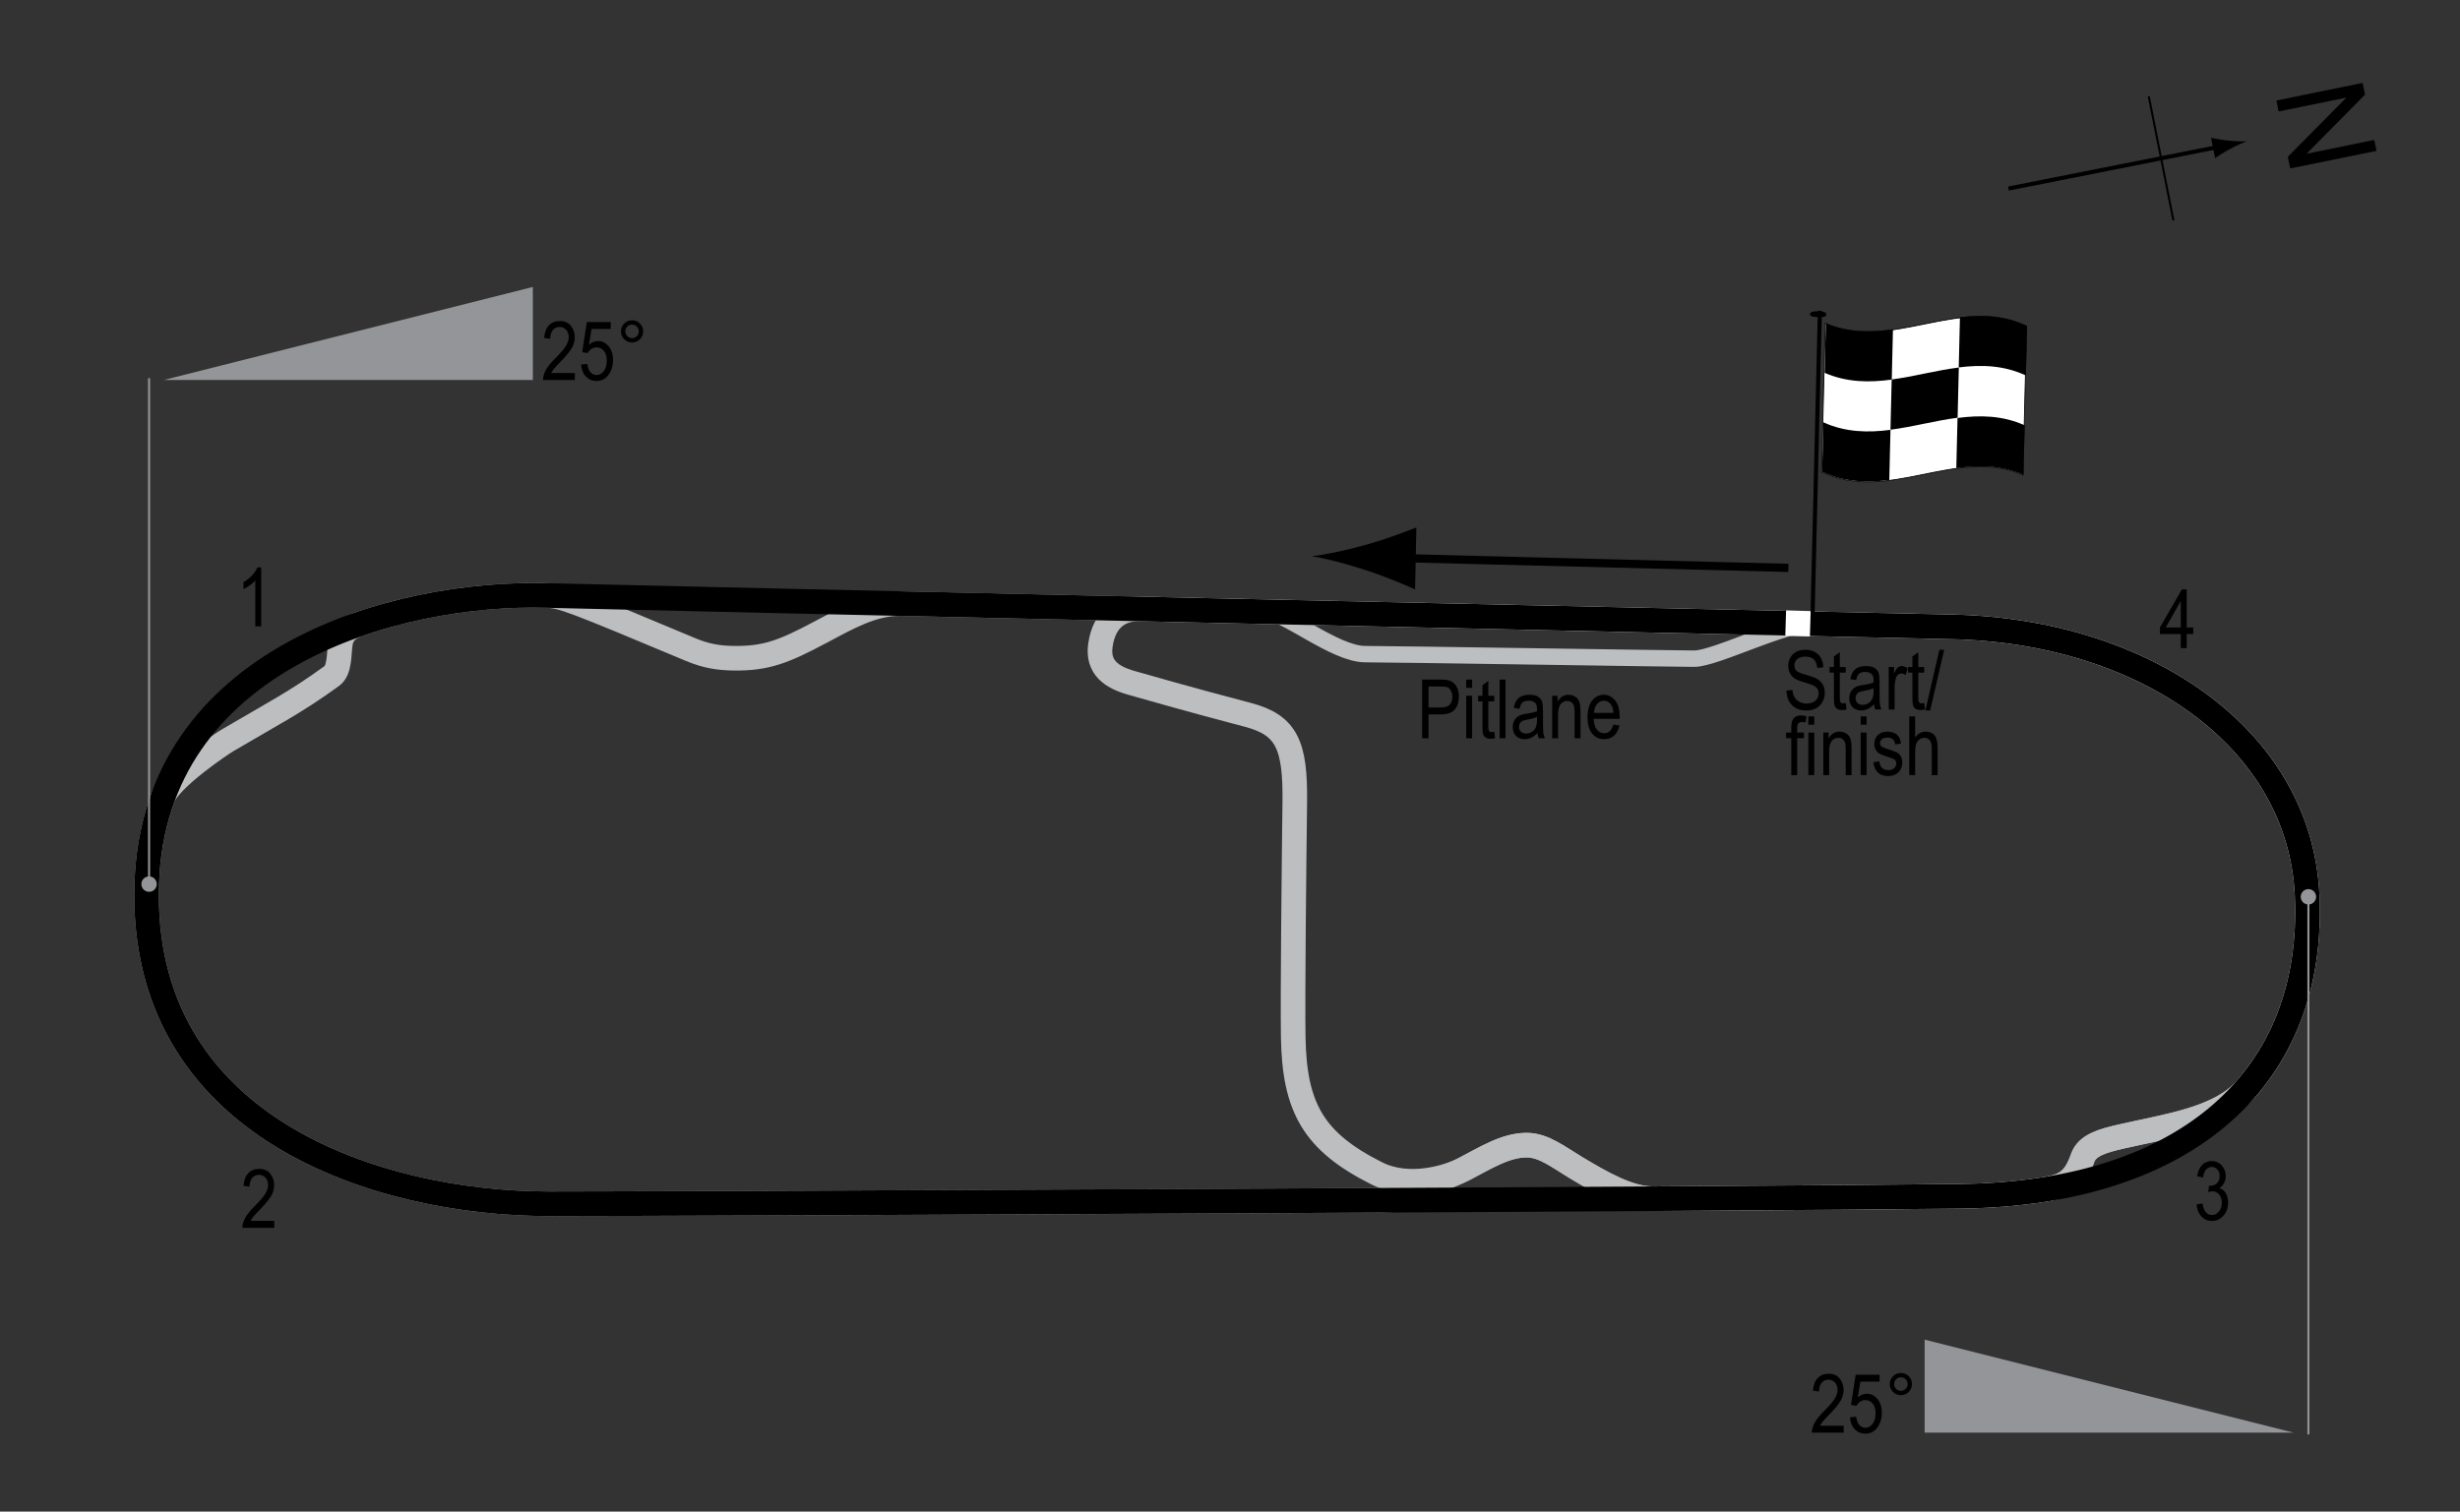 <?xml version="1.0" encoding="UTF-8"?> <!-- Generator: Adobe Illustrator 14.0.0, SVG Export Plug-In . SVG Version: 6.00 Build 43363) --> <svg xmlns="http://www.w3.org/2000/svg" xmlns:xlink="http://www.w3.org/1999/xlink" version="1.1" x="0px" y="0px" width="300px" height="184.395px" viewBox="0 0 300 184.395" xml:space="preserve"><rect x="0" y="0" width="300" height="184.395" fill="#333333" stroke="none"/> <g id="Pitlane"> <path fill="none" stroke="#BCBEC0" stroke-width="2" d="M154.36,74.626c2.329,0.045,8.451,5.167,12.112,5.167 c3.659,0,37.603,0.555,40.152,0.555c2.549,0,11.032-4.331,14.407-4.253"></path> </g> <g id="Oval_with_chicanes"> <path fill="none" stroke="#BCBEC0" stroke-width="3" d="M201.579,146.223c-2.911,0.019-6.273-1.923-9.43-3.818 c-2.074-1.245-3.911-2.728-5.989-2.717c-2.62,0.016-5.018,1.576-7.653,2.94c-1.817,0.938-3.605,1.383-5.212,2.605 c-1.632,1.241-4.279,1.177-6.212,1.188c-43.045,0.229-89.958,0.421-100.104,0.421c-20.88,0-50.079-9.234-49.081-39.098 c0.128-3.836,0.812-7.296,1.944-10.407c0.86-2.364,7.105-6.555,7.873-7.007c5.583-3.291,8.292-4.631,12.756-7.875 c0.976-0.709,0.86-2.708,1.025-3.881c0.25-1.775,1.543-2.189,2.775-2.604c7.646-2.567,15.719-3.511,22.375-3.331 c1.845,0.049,2.983,0.479,17.582,6.599c1.874,0.786,3.415,1.029,5.212,1.054c3.993,0.055,6.101-0.777,10.593-3.161 c3.157-1.676,6.404-3.578,9.817-3.501c46.631,1.046,115.427,2.563,128.163,2.835c23.375,0.5,42.425,13.477,43.341,32.693 c0.452,9.491-2.146,17.542-7.451,23.667c-3.219,3.716-9.762,4.554-15.203,5.81c-2.163,0.499-4.166,1.021-4.713,2.606 c-1.054,3.052-2.396,3.509-4.977,3.904c-3.104,0.474-6.413,0.739-9.915,0.782C231.954,146.015,218.268,146.118,201.579,146.223z"></path> </g> <g id="Road_Course"> <path fill="none" stroke="#BCBEC0" stroke-width="3" d="M201.579,146.223c-2.911,0.019-6.273-1.923-9.43-3.818 c-2.074-1.245-3.911-2.728-5.989-2.717c-2.62,0.016-5.018,1.576-7.653,2.94c-1.817,0.938-6.654,2.494-10.62,0.498 c-7.666-3.857-10.038-7.958-10.177-16.637c-0.081-4.991,0.099-21.321,0.189-28.618c0.088-7.014-0.993-9.426-5.735-10.674 c-2.886-0.76-7.021-1.852-14.225-3.91c-2.419-0.69-4.125-1.908-3.744-4.576c0.5-3.494,2.699-4.477,4.817-4.431 c42.12,0.938,88.744,1.966,99.001,2.185c23.375,0.5,42.425,13.477,43.341,32.693c0.452,9.491-2.146,17.542-7.451,23.667 c-3.219,3.716-9.762,4.554-15.203,5.81c-2.163,0.499-4.166,1.021-4.713,2.606c-1.054,3.052-2.396,3.509-4.977,3.904 c-3.104,0.474-6.413,0.739-9.915,0.782C231.954,146.015,218.268,146.118,201.579,146.223z"></path> </g> <g id="Oval"> <path fill="none" stroke="#000000" stroke-width="3" d="M66.979,146.842c-20.88,0-50.079-9.234-49.081-39.098 c0.918-27.452,30.28-35.604,48.748-35.104c10.636,0.287,152.503,3.423,171.367,3.826c23.375,0.5,42.425,13.477,43.341,32.693 c1.054,22.133-14.474,36.426-42.259,36.769C211.308,146.271,84.475,146.842,66.979,146.842z"></path> </g> <g id="Startline"> <line fill="none" stroke="#FFFFFF" stroke-width="3" x1="219.313" y1="74.501" x2="219.219" y2="77.595"></line> </g> <g id="Flag"> <g> <g> <path fill="#FFFFFF" stroke="#000000" stroke-width="0.1" d="M246.705,57.929c-8.185-3.478-16.37,3.517-24.555-0.351 c0.147-6.038,0.294-12.078,0.441-18.123c8.186,3.485,16.371-3.51,24.557,0.355C247,45.847,246.852,51.886,246.705,57.929z"></path> <path d="M230.703,46.304c-2.729,0.37-5.458,0.359-8.187-0.824c0.049-2.015,0.098-4.03,0.146-6.045 c2.729,1.142,5.457,1.126,8.186,0.743C230.799,42.22,230.751,44.262,230.703,46.304z"></path> <path d="M230.4,58.559c-2.729,0.34-5.458,0.27-8.188-1.002c0.05-2.012,0.099-4.025,0.148-6.038 c2.729,1.229,5.458,1.27,8.187,0.915C230.499,54.476,230.449,56.517,230.4,58.559z"></path> <path d="M238.733,50.956c-2.729,0.357-5.458,1.109-8.187,1.464c0.049-2.042,0.099-4.084,0.147-6.127 c2.729-0.369,5.458-1.12,8.187-1.462C238.832,46.873,238.782,48.914,238.733,50.956z"></path> <path d="M246.764,57.923c-2.729-1.178-5.46-1.185-8.189-0.812c0.05-2.042,0.099-4.083,0.148-6.124 c2.729-0.359,5.458-0.325,8.188,0.894C246.862,53.895,246.813,55.909,246.764,57.923z"></path> <path d="M247.059,45.799c-2.729-1.262-5.459-1.325-8.188-0.98c0.049-2.042,0.099-4.083,0.147-6.125 c2.729-0.328,5.457-0.234,8.186,1.071C247.156,41.777,247.107,43.788,247.059,45.799z"></path> </g> </g> <line fill="#FFFFFF" stroke="#000000" stroke-width="0.5" x1="221.937" y1="37.917" x2="221.053" y2="74.671"></line> <path d="M222.705,38.377c-0.003,0.194-0.085,0.325-0.967,0.305c-0.881-0.023-1.002-0.158-1.001-0.352 c0.007-0.196,0.137-0.373,1.019-0.351C222.634,38,222.711,38.183,222.705,38.377z"></path> <g> <line fill="none" stroke="#000000" x1="218.095" y1="69.273" x2="170.11" y2="68.061"></line> <path d="M166.602,66.449c2.495-0.694,4.122-1.349,6.127-2.105l-0.161,7.562c-0.704-0.353-3.57-1.565-6.032-2.365 c-2.638-0.858-5.033-1.459-6.587-1.689C161.512,67.689,163.934,67.192,166.602,66.449z"></path> </g> </g> <g id="North"> <g> <g> <g> <line fill="none" stroke="#000000" stroke-width="0.5" x1="244.93" y1="23.003" x2="270.714" y2="17.885"></line> <path d="M271.773,17.152c-0.859-0.084-1.432-0.205-2.134-0.337l0.491,2.474c0.211-0.156,1.081-0.72,1.843-1.126 c0.816-0.435,1.567-0.77,2.065-0.936C273.515,17.265,272.693,17.242,271.773,17.152z"></path> </g> </g> </g> <line fill="none" stroke="#000000" stroke-width="0.25" x1="262.042" y1="11.75" x2="265.052" y2="26.892"></line> <g> <path d="M277.606,12.261l10.521-2.148l0.292,1.429l-7.133,7.212l8.26-1.687l0.273,1.335l-10.521,2.147l-0.292-1.428l7.139-7.214 l-8.266,1.688L277.606,12.261z"></path> </g> </g> <g id="Oval_Labels"> <g> <path d="M173.436,90.055v-7.158h2.212c0.521,0,0.905,0.045,1.152,0.137c0.339,0.124,0.608,0.353,0.811,0.688 s0.303,0.747,0.303,1.235c0,0.645-0.164,1.17-0.493,1.577s-0.896,0.61-1.704,0.61h-1.504v2.91H173.436z M174.212,86.3h1.519 c0.479,0,0.828-0.108,1.05-0.325s0.332-0.543,0.332-0.979c0-0.283-0.055-0.526-0.163-0.728c-0.109-0.202-0.241-0.34-0.396-0.415 c-0.154-0.075-0.434-0.112-0.837-0.112h-1.504V86.3z"></path> <path d="M178.807,83.907v-1.011h0.718v1.011H178.807z M178.807,90.055v-5.186h0.718v5.186H178.807z"></path> <path d="M182.23,89.269l0.098,0.776c-0.198,0.052-0.378,0.078-0.537,0.078c-0.251,0-0.452-0.05-0.605-0.149 s-0.258-0.235-0.315-0.408c-0.057-0.172-0.085-0.516-0.085-1.03v-2.983h-0.527v-0.684h0.527v-1.284l0.718-0.527v1.812h0.728v0.684 h-0.728v3.032c0,0.28,0.021,0.46,0.063,0.542c0.062,0.117,0.178,0.176,0.347,0.176C181.994,89.303,182.1,89.292,182.23,89.269z"></path> <path d="M182.884,90.055v-7.158h0.718v7.158H182.884z"></path> <path d="M187.499,89.415c-0.241,0.25-0.491,0.439-0.752,0.566s-0.53,0.19-0.811,0.19c-0.442,0-0.796-0.133-1.06-0.4 s-0.396-0.626-0.396-1.079c0-0.299,0.062-0.565,0.186-0.796s0.293-0.412,0.508-0.542s0.54-0.226,0.977-0.288 c0.586-0.086,1.016-0.188,1.289-0.308l0.005-0.225c0-0.355-0.063-0.604-0.19-0.747c-0.179-0.208-0.454-0.313-0.825-0.313 c-0.335,0-0.586,0.069-0.752,0.208s-0.288,0.4-0.366,0.783l-0.708-0.117c0.101-0.557,0.306-0.962,0.612-1.216 c0.309-0.254,0.748-0.381,1.321-0.381c0.446,0,0.796,0.084,1.05,0.251s0.414,0.375,0.48,0.623 c0.067,0.248,0.101,0.609,0.101,1.084v1.172c0,0.82,0.016,1.337,0.046,1.55c0.031,0.213,0.093,0.421,0.184,0.623h-0.752 C187.57,89.875,187.521,89.663,187.499,89.415z M187.44,87.452c-0.264,0.13-0.656,0.241-1.177,0.332 c-0.303,0.052-0.515,0.111-0.635,0.178s-0.214,0.161-0.28,0.283c-0.067,0.122-0.101,0.263-0.101,0.422 c0,0.248,0.076,0.445,0.229,0.593s0.364,0.222,0.635,0.222c0.257,0,0.49-0.067,0.701-0.2c0.209-0.133,0.366-0.312,0.471-0.535 s0.156-0.548,0.156-0.974V87.452z"></path> <path d="M189.291,90.055v-5.186h0.649v0.732c0.156-0.285,0.347-0.498,0.572-0.638c0.227-0.141,0.485-0.211,0.778-0.211 c0.227,0,0.438,0.045,0.631,0.134s0.35,0.207,0.468,0.352c0.119,0.145,0.207,0.333,0.266,0.564s0.088,0.586,0.088,1.064v3.188 h-0.718v-3.158c0-0.381-0.032-0.66-0.098-0.836c-0.065-0.176-0.167-0.312-0.306-0.408c-0.138-0.096-0.298-0.144-0.48-0.144 c-0.345,0-0.62,0.129-0.825,0.386s-0.308,0.699-0.308,1.325v2.835H189.291z"></path> <path d="M196.756,88.385l0.742,0.112c-0.124,0.553-0.348,0.971-0.672,1.252c-0.323,0.282-0.725,0.422-1.203,0.422 c-0.603,0-1.09-0.229-1.463-0.686c-0.372-0.458-0.559-1.117-0.559-1.98c0-0.895,0.188-1.578,0.564-2.048 c0.375-0.47,0.852-0.706,1.428-0.706c0.55,0,1.009,0.231,1.377,0.693s0.552,1.131,0.552,2.007l-0.005,0.234h-3.174 c0.029,0.583,0.164,1.022,0.405,1.318s0.534,0.444,0.879,0.444C196.168,89.449,196.544,89.094,196.756,88.385z M194.388,86.964 h2.373c-0.032-0.449-0.129-0.785-0.288-1.006c-0.231-0.322-0.525-0.483-0.884-0.483c-0.322,0-0.598,0.134-0.825,0.403 S194.411,86.508,194.388,86.964z"></path> </g> <g> <path d="M217.862,84.244l0.732-0.078c0.039,0.394,0.127,0.701,0.266,0.92s0.336,0.396,0.594,0.53c0.256,0.133,0.547,0.2,0.869,0.2 c0.461,0,0.82-0.113,1.076-0.338c0.256-0.226,0.383-0.519,0.383-0.88c0-0.211-0.047-0.396-0.139-0.553 c-0.094-0.158-0.232-0.287-0.42-0.388c-0.188-0.101-0.592-0.243-1.213-0.427c-0.555-0.165-0.947-0.33-1.182-0.496 s-0.418-0.377-0.547-0.632c-0.131-0.255-0.195-0.544-0.195-0.867c0-0.58,0.188-1.053,0.561-1.421 c0.375-0.368,0.879-0.552,1.514-0.552c0.438,0,0.818,0.086,1.145,0.259c0.328,0.172,0.582,0.42,0.762,0.742 c0.182,0.322,0.279,0.702,0.291,1.138l-0.746,0.068c-0.039-0.465-0.18-0.811-0.418-1.035c-0.24-0.225-0.576-0.337-1.008-0.337 c-0.439,0-0.775,0.099-1.006,0.295c-0.232,0.197-0.348,0.452-0.348,0.764c0,0.29,0.086,0.514,0.254,0.674 c0.17,0.159,0.551,0.321,1.143,0.484c0.58,0.16,0.986,0.299,1.221,0.417c0.357,0.183,0.627,0.423,0.811,0.721 c0.182,0.298,0.273,0.653,0.273,1.066c0,0.41-0.096,0.783-0.287,1.119c-0.193,0.337-0.453,0.593-0.785,0.769 c-0.33,0.175-0.727,0.263-1.193,0.263c-0.725,0-1.305-0.218-1.736-0.654C218.102,85.581,217.877,84.99,217.862,84.244z"></path> <path d="M225.092,85.763l0.098,0.776c-0.197,0.052-0.377,0.078-0.537,0.078c-0.25,0-0.451-0.05-0.605-0.149 c-0.152-0.099-0.258-0.235-0.314-0.408s-0.086-0.516-0.086-1.03v-2.983h-0.527v-0.684h0.527v-1.284l0.719-0.527v1.812h0.727v0.684 h-0.727v3.032c0,0.28,0.021,0.46,0.063,0.542c0.063,0.117,0.178,0.176,0.348,0.176C224.856,85.797,224.963,85.786,225.092,85.763z "></path> <path d="M228.54,85.909c-0.24,0.25-0.49,0.439-0.752,0.566c-0.26,0.127-0.529,0.19-0.811,0.19c-0.441,0-0.795-0.133-1.059-0.4 s-0.396-0.626-0.396-1.079c0-0.299,0.063-0.565,0.186-0.796c0.125-0.231,0.293-0.412,0.508-0.542s0.541-0.226,0.977-0.288 c0.586-0.086,1.016-0.188,1.289-0.308l0.006-0.225c0-0.355-0.064-0.604-0.191-0.747c-0.178-0.208-0.453-0.313-0.824-0.313 c-0.336,0-0.586,0.069-0.752,0.208s-0.289,0.4-0.367,0.783l-0.707-0.117c0.1-0.557,0.305-0.962,0.611-1.216 c0.309-0.254,0.748-0.381,1.322-0.381c0.445,0,0.795,0.084,1.049,0.251s0.414,0.375,0.48,0.623 c0.068,0.248,0.102,0.609,0.102,1.084v1.172c0,0.82,0.016,1.337,0.045,1.55c0.031,0.213,0.094,0.421,0.184,0.623h-0.752 C228.612,86.37,228.563,86.157,228.54,85.909z M228.481,83.946c-0.264,0.13-0.656,0.241-1.176,0.332 c-0.303,0.052-0.516,0.111-0.635,0.178c-0.121,0.067-0.215,0.161-0.281,0.283s-0.1,0.263-0.1,0.422 c0,0.248,0.076,0.445,0.229,0.593c0.154,0.148,0.365,0.222,0.635,0.222c0.258,0,0.49-0.067,0.701-0.2 c0.209-0.133,0.367-0.312,0.471-0.535c0.105-0.223,0.156-0.548,0.156-0.974V83.946z"></path> <path d="M230.333,86.549v-5.186h0.648v0.786c0.166-0.365,0.318-0.606,0.457-0.725s0.293-0.178,0.467-0.178 c0.24,0,0.486,0.094,0.736,0.283l-0.244,0.815c-0.178-0.127-0.354-0.19-0.521-0.19c-0.154,0-0.293,0.054-0.42,0.161 s-0.217,0.257-0.27,0.449c-0.09,0.335-0.137,0.692-0.137,1.069v2.715H230.333z"></path> <path d="M234.663,85.763l0.098,0.776c-0.197,0.052-0.377,0.078-0.537,0.078c-0.25,0-0.451-0.05-0.605-0.149 c-0.152-0.099-0.258-0.235-0.314-0.408s-0.086-0.516-0.086-1.03v-2.983h-0.527v-0.684h0.527v-1.284l0.719-0.527v1.812h0.727v0.684 h-0.727v3.032c0,0.28,0.021,0.46,0.063,0.542c0.063,0.117,0.178,0.176,0.348,0.176C234.426,85.797,234.534,85.786,234.663,85.763z "></path> <path d="M234.805,86.666l1.701-7.397h0.586l-1.705,7.397H234.805z"></path> <path d="M218.45,94.549v-4.502h-0.639v-0.684h0.639v-0.552c0-0.407,0.043-0.712,0.127-0.916c0.086-0.204,0.215-0.359,0.391-0.466 c0.174-0.107,0.393-0.161,0.658-0.161c0.205,0,0.43,0.031,0.676,0.093l-0.107,0.762c-0.15-0.033-0.291-0.049-0.426-0.049 c-0.215,0-0.369,0.056-0.461,0.168c-0.094,0.112-0.139,0.326-0.139,0.642v0.479h0.83v0.684h-0.83v4.502H218.45z"></path> <path d="M220.53,88.401v-1.011h0.719v1.011H220.53z M220.53,94.549v-5.186h0.719v5.186H220.53z"></path> <path d="M222.352,94.549v-5.186H223v0.732c0.156-0.285,0.348-0.498,0.572-0.638c0.227-0.141,0.486-0.211,0.779-0.211 c0.227,0,0.438,0.045,0.631,0.134s0.35,0.207,0.467,0.352c0.119,0.145,0.207,0.333,0.266,0.564s0.088,0.586,0.088,1.064v3.188 h-0.717v-3.158c0-0.381-0.033-0.66-0.098-0.836c-0.066-0.176-0.168-0.312-0.307-0.408c-0.137-0.096-0.297-0.144-0.48-0.144 c-0.344,0-0.619,0.129-0.824,0.386s-0.309,0.699-0.309,1.325v2.835H222.352z"></path> <path d="M226.913,88.401v-1.011h0.717v1.011H226.913z M226.913,94.549v-5.186h0.717v5.186H226.913z"></path> <path d="M228.456,92.996l0.717-0.137c0.043,0.366,0.158,0.639,0.346,0.816c0.189,0.179,0.439,0.268,0.75,0.268 c0.313,0,0.555-0.077,0.725-0.232s0.256-0.351,0.256-0.588c0-0.205-0.074-0.365-0.221-0.479c-0.1-0.078-0.344-0.176-0.732-0.293 c-0.559-0.172-0.934-0.319-1.123-0.439c-0.188-0.121-0.334-0.282-0.439-0.483c-0.104-0.202-0.156-0.431-0.156-0.688 c0-0.443,0.143-0.802,0.426-1.079s0.676-0.415,1.176-0.415c0.316,0,0.594,0.057,0.832,0.171c0.24,0.114,0.424,0.267,0.551,0.459 s0.215,0.467,0.264,0.825l-0.703,0.117c-0.066-0.566-0.373-0.85-0.924-0.85c-0.313,0-0.545,0.063-0.697,0.187 c-0.154,0.125-0.23,0.285-0.23,0.479c0,0.191,0.074,0.342,0.221,0.453c0.088,0.064,0.35,0.168,0.783,0.311 c0.596,0.189,0.982,0.34,1.156,0.453c0.176,0.112,0.313,0.266,0.41,0.46c0.096,0.194,0.145,0.425,0.145,0.692 c0,0.496-0.156,0.897-0.471,1.203c-0.314,0.307-0.742,0.46-1.287,0.46C229.209,94.666,228.618,94.109,228.456,92.996z"></path> <path d="M232.834,94.549v-7.158h0.719v2.568c0.168-0.238,0.359-0.416,0.572-0.535c0.215-0.119,0.449-0.178,0.707-0.178 c0.451,0,0.809,0.144,1.07,0.432c0.264,0.288,0.395,0.816,0.395,1.584v3.286h-0.719v-3.286c0-0.449-0.08-0.771-0.238-0.967 c-0.16-0.195-0.379-0.293-0.66-0.293c-0.313,0-0.578,0.125-0.799,0.376c-0.219,0.25-0.328,0.695-0.328,1.333v2.837H232.834z"></path> </g> <g> <path d="M31.854,76.406h-0.723v-5.601c-0.166,0.195-0.389,0.395-0.669,0.598s-0.537,0.357-0.771,0.461v-0.85 c0.397-0.228,0.748-0.506,1.052-0.835c0.305-0.329,0.519-0.649,0.643-0.962h0.469V76.406z"></path> </g> <g> <path d="M33.442,148.929v0.845H29.56c-0.01-0.342,0.094-0.725,0.31-1.147c0.217-0.424,0.613-0.924,1.189-1.5 c0.674-0.672,1.115-1.19,1.323-1.557c0.208-0.367,0.313-0.709,0.313-1.024c0-0.364-0.106-0.662-0.319-0.892 c-0.214-0.23-0.477-0.345-0.789-0.345c-0.335,0-0.61,0.124-0.825,0.372s-0.322,0.604-0.322,1.068l-0.742-0.093 c0.052-0.687,0.247-1.204,0.583-1.55c0.338-0.348,0.781-0.521,1.331-0.521c0.599,0,1.052,0.202,1.36,0.604 c0.307,0.404,0.461,0.863,0.461,1.377c0,0.455-0.12,0.893-0.361,1.311s-0.698,0.976-1.372,1.673 c-0.43,0.439-0.707,0.739-0.833,0.899c-0.125,0.159-0.227,0.318-0.305,0.479H33.442z"></path> </g> <g> <path d="M265.949,79.061v-1.714h-2.544v-0.806l2.676-4.639h0.591v4.639h0.796v0.806h-0.796v1.714H265.949z M265.949,76.541v-3.228 l-1.834,3.228H265.949z"></path> </g> <g> <path d="M267.877,146.92l0.718-0.117c0.15,0.94,0.53,1.411,1.14,1.411c0.33,0,0.615-0.139,0.856-0.418s0.362-0.641,0.362-1.084 c0-0.417-0.11-0.753-0.332-1.008c-0.222-0.254-0.493-0.381-0.815-0.381c-0.137,0-0.306,0.033-0.508,0.098l0.083-0.771l0.112,0.01 c0.356,0,0.646-0.109,0.868-0.326c0.222-0.218,0.333-0.509,0.333-0.873c0-0.334-0.093-0.603-0.279-0.806 c-0.186-0.203-0.412-0.305-0.68-0.305c-0.277,0-0.512,0.106-0.703,0.319c-0.19,0.214-0.313,0.537-0.364,0.97l-0.718-0.156 c0.091-0.612,0.296-1.074,0.615-1.387s0.705-0.469,1.157-0.469c0.476,0,0.879,0.176,1.211,0.526 c0.332,0.352,0.498,0.795,0.498,1.328c0,0.325-0.07,0.613-0.211,0.863s-0.338,0.447-0.59,0.59 c0.233,0.066,0.426,0.174,0.578,0.322c0.152,0.15,0.275,0.35,0.37,0.601c0.094,0.251,0.141,0.53,0.141,0.839 c0,0.658-0.193,1.195-0.581,1.613s-0.852,0.627-1.392,0.627c-0.501,0-0.926-0.182-1.274-0.547S267.926,147.535,267.877,146.92z"></path> </g> </g> <g id="Banking"> <g> <g> <line fill="none" stroke="#939598" stroke-width="0.25" x1="281.512" y1="174.979" x2="281.512" y2="109.396"></line> <circle fill="#939598" cx="281.513" cy="109.396" r="0.94"></circle> </g> </g> <polygon fill="#939598" points="279.712,174.763 234.712,174.763 234.712,163.417 "></polygon> <g> <path d="M224.839,173.917v0.845h-3.882c-0.01-0.342,0.094-0.725,0.31-1.148c0.217-0.423,0.613-0.923,1.189-1.5 c0.674-0.671,1.115-1.189,1.323-1.556c0.208-0.367,0.313-0.708,0.313-1.024c0-0.364-0.106-0.662-0.319-0.892 c-0.214-0.229-0.477-0.345-0.789-0.345c-0.335,0-0.61,0.124-0.825,0.372c-0.215,0.249-0.322,0.604-0.322,1.068l-0.742-0.093 c0.052-0.687,0.247-1.204,0.583-1.55c0.338-0.348,0.781-0.521,1.331-0.521c0.599,0,1.052,0.202,1.36,0.605 c0.307,0.403,0.461,0.862,0.461,1.376c0,0.455-0.12,0.893-0.361,1.311s-0.698,0.976-1.372,1.673 c-0.43,0.439-0.707,0.739-0.833,0.899c-0.125,0.159-0.227,0.319-0.305,0.479H224.839z"></path> <path d="M225.601,172.887l0.757-0.078c0.059,0.456,0.191,0.795,0.397,1.019c0.207,0.223,0.447,0.334,0.721,0.334 c0.342,0,0.637-0.157,0.884-0.472s0.371-0.744,0.371-1.289c0-0.512-0.12-0.908-0.358-1.19c-0.24-0.282-0.54-0.423-0.901-0.423 c-0.218,0-0.423,0.062-0.612,0.184c-0.191,0.122-0.342,0.293-0.452,0.512l-0.679-0.107l0.571-3.679h2.915v0.84h-2.343 l-0.313,1.926c0.348-0.301,0.718-0.451,1.108-0.451c0.491,0,0.919,0.209,1.281,0.628c0.363,0.419,0.545,0.983,0.545,1.693 c0,0.701-0.182,1.302-0.544,1.802c-0.363,0.5-0.851,0.75-1.463,0.75c-0.508,0-0.937-0.177-1.287-0.529 C225.849,174.001,225.65,173.512,225.601,172.887z"></path> <path d="M230.459,168.834c0-0.374,0.133-0.693,0.397-0.957c0.266-0.264,0.584-0.396,0.955-0.396c0.378,0,0.698,0.132,0.962,0.396 s0.396,0.583,0.396,0.957s-0.133,0.694-0.398,0.96c-0.265,0.265-0.585,0.397-0.959,0.397c-0.371,0-0.689-0.132-0.955-0.396 C230.592,169.532,230.459,169.212,230.459,168.834z M230.992,168.834c0,0.228,0.08,0.423,0.242,0.583 c0.16,0.162,0.355,0.242,0.583,0.242c0.225,0,0.417-0.08,0.579-0.242c0.16-0.16,0.241-0.355,0.241-0.583s-0.081-0.423-0.241-0.583 c-0.162-0.162-0.354-0.242-0.579-0.242c-0.228,0-0.423,0.08-0.583,0.242C231.072,168.411,230.992,168.606,230.992,168.834z"></path> </g> <g> <g> <line fill="none" stroke="#939598" stroke-width="0.25" x1="18.179" y1="46.133" x2="18.179" y2="107.848"></line> <circle fill="#939598" cx="18.179" cy="107.848" r="0.94"></circle> </g> </g> <polygon fill="#939598" points="19.979,46.35 64.979,46.35 64.979,35.004 "></polygon> <g> <path d="M70.105,45.504v0.845h-3.882c-0.01-0.342,0.094-0.725,0.31-1.148c0.217-0.423,0.613-0.923,1.189-1.5 c0.674-0.671,1.115-1.189,1.323-1.556c0.208-0.367,0.313-0.708,0.313-1.024c0-0.364-0.106-0.662-0.319-0.892 c-0.214-0.229-0.477-0.345-0.789-0.345c-0.335,0-0.61,0.124-0.825,0.372c-0.215,0.249-0.322,0.604-0.322,1.068l-0.742-0.093 c0.052-0.687,0.247-1.204,0.583-1.55c0.338-0.348,0.781-0.521,1.331-0.521c0.599,0,1.052,0.202,1.36,0.605 c0.307,0.403,0.461,0.862,0.461,1.376c0,0.455-0.12,0.893-0.361,1.311s-0.698,0.976-1.372,1.673 c-0.43,0.439-0.707,0.739-0.833,0.899c-0.125,0.159-0.227,0.319-0.305,0.479H70.105z"></path> <path d="M70.867,44.474l0.757-0.078c0.059,0.456,0.191,0.795,0.397,1.019c0.207,0.223,0.447,0.334,0.721,0.334 c0.342,0,0.637-0.157,0.884-0.472s0.371-0.744,0.371-1.289c0-0.512-0.12-0.908-0.358-1.19c-0.24-0.282-0.54-0.423-0.901-0.423 c-0.218,0-0.423,0.062-0.612,0.184c-0.191,0.122-0.342,0.293-0.452,0.512l-0.679-0.107l0.571-3.679h2.915v0.84h-2.343 l-0.313,1.926c0.348-0.301,0.718-0.451,1.108-0.451c0.491,0,0.919,0.209,1.281,0.628c0.363,0.419,0.545,0.983,0.545,1.693 c0,0.701-0.182,1.302-0.544,1.802c-0.363,0.5-0.851,0.75-1.463,0.75c-0.508,0-0.937-0.177-1.287-0.529 C71.115,45.588,70.916,45.099,70.867,44.474z"></path> <path d="M75.726,40.421c0-0.374,0.133-0.693,0.397-0.957c0.266-0.264,0.584-0.396,0.955-0.396c0.378,0,0.698,0.132,0.962,0.396 s0.396,0.583,0.396,0.957s-0.133,0.694-0.398,0.96c-0.265,0.265-0.585,0.397-0.959,0.397c-0.371,0-0.689-0.132-0.955-0.396 C75.858,41.119,75.726,40.799,75.726,40.421z M76.258,40.421c0,0.228,0.08,0.423,0.242,0.583c0.16,0.162,0.355,0.242,0.583,0.242 c0.225,0,0.417-0.08,0.579-0.242c0.16-0.16,0.241-0.355,0.241-0.583s-0.081-0.423-0.241-0.583 c-0.162-0.162-0.354-0.242-0.579-0.242c-0.228,0-0.423,0.08-0.583,0.242C76.338,39.998,76.258,40.193,76.258,40.421z"></path> </g> </g> </svg> 